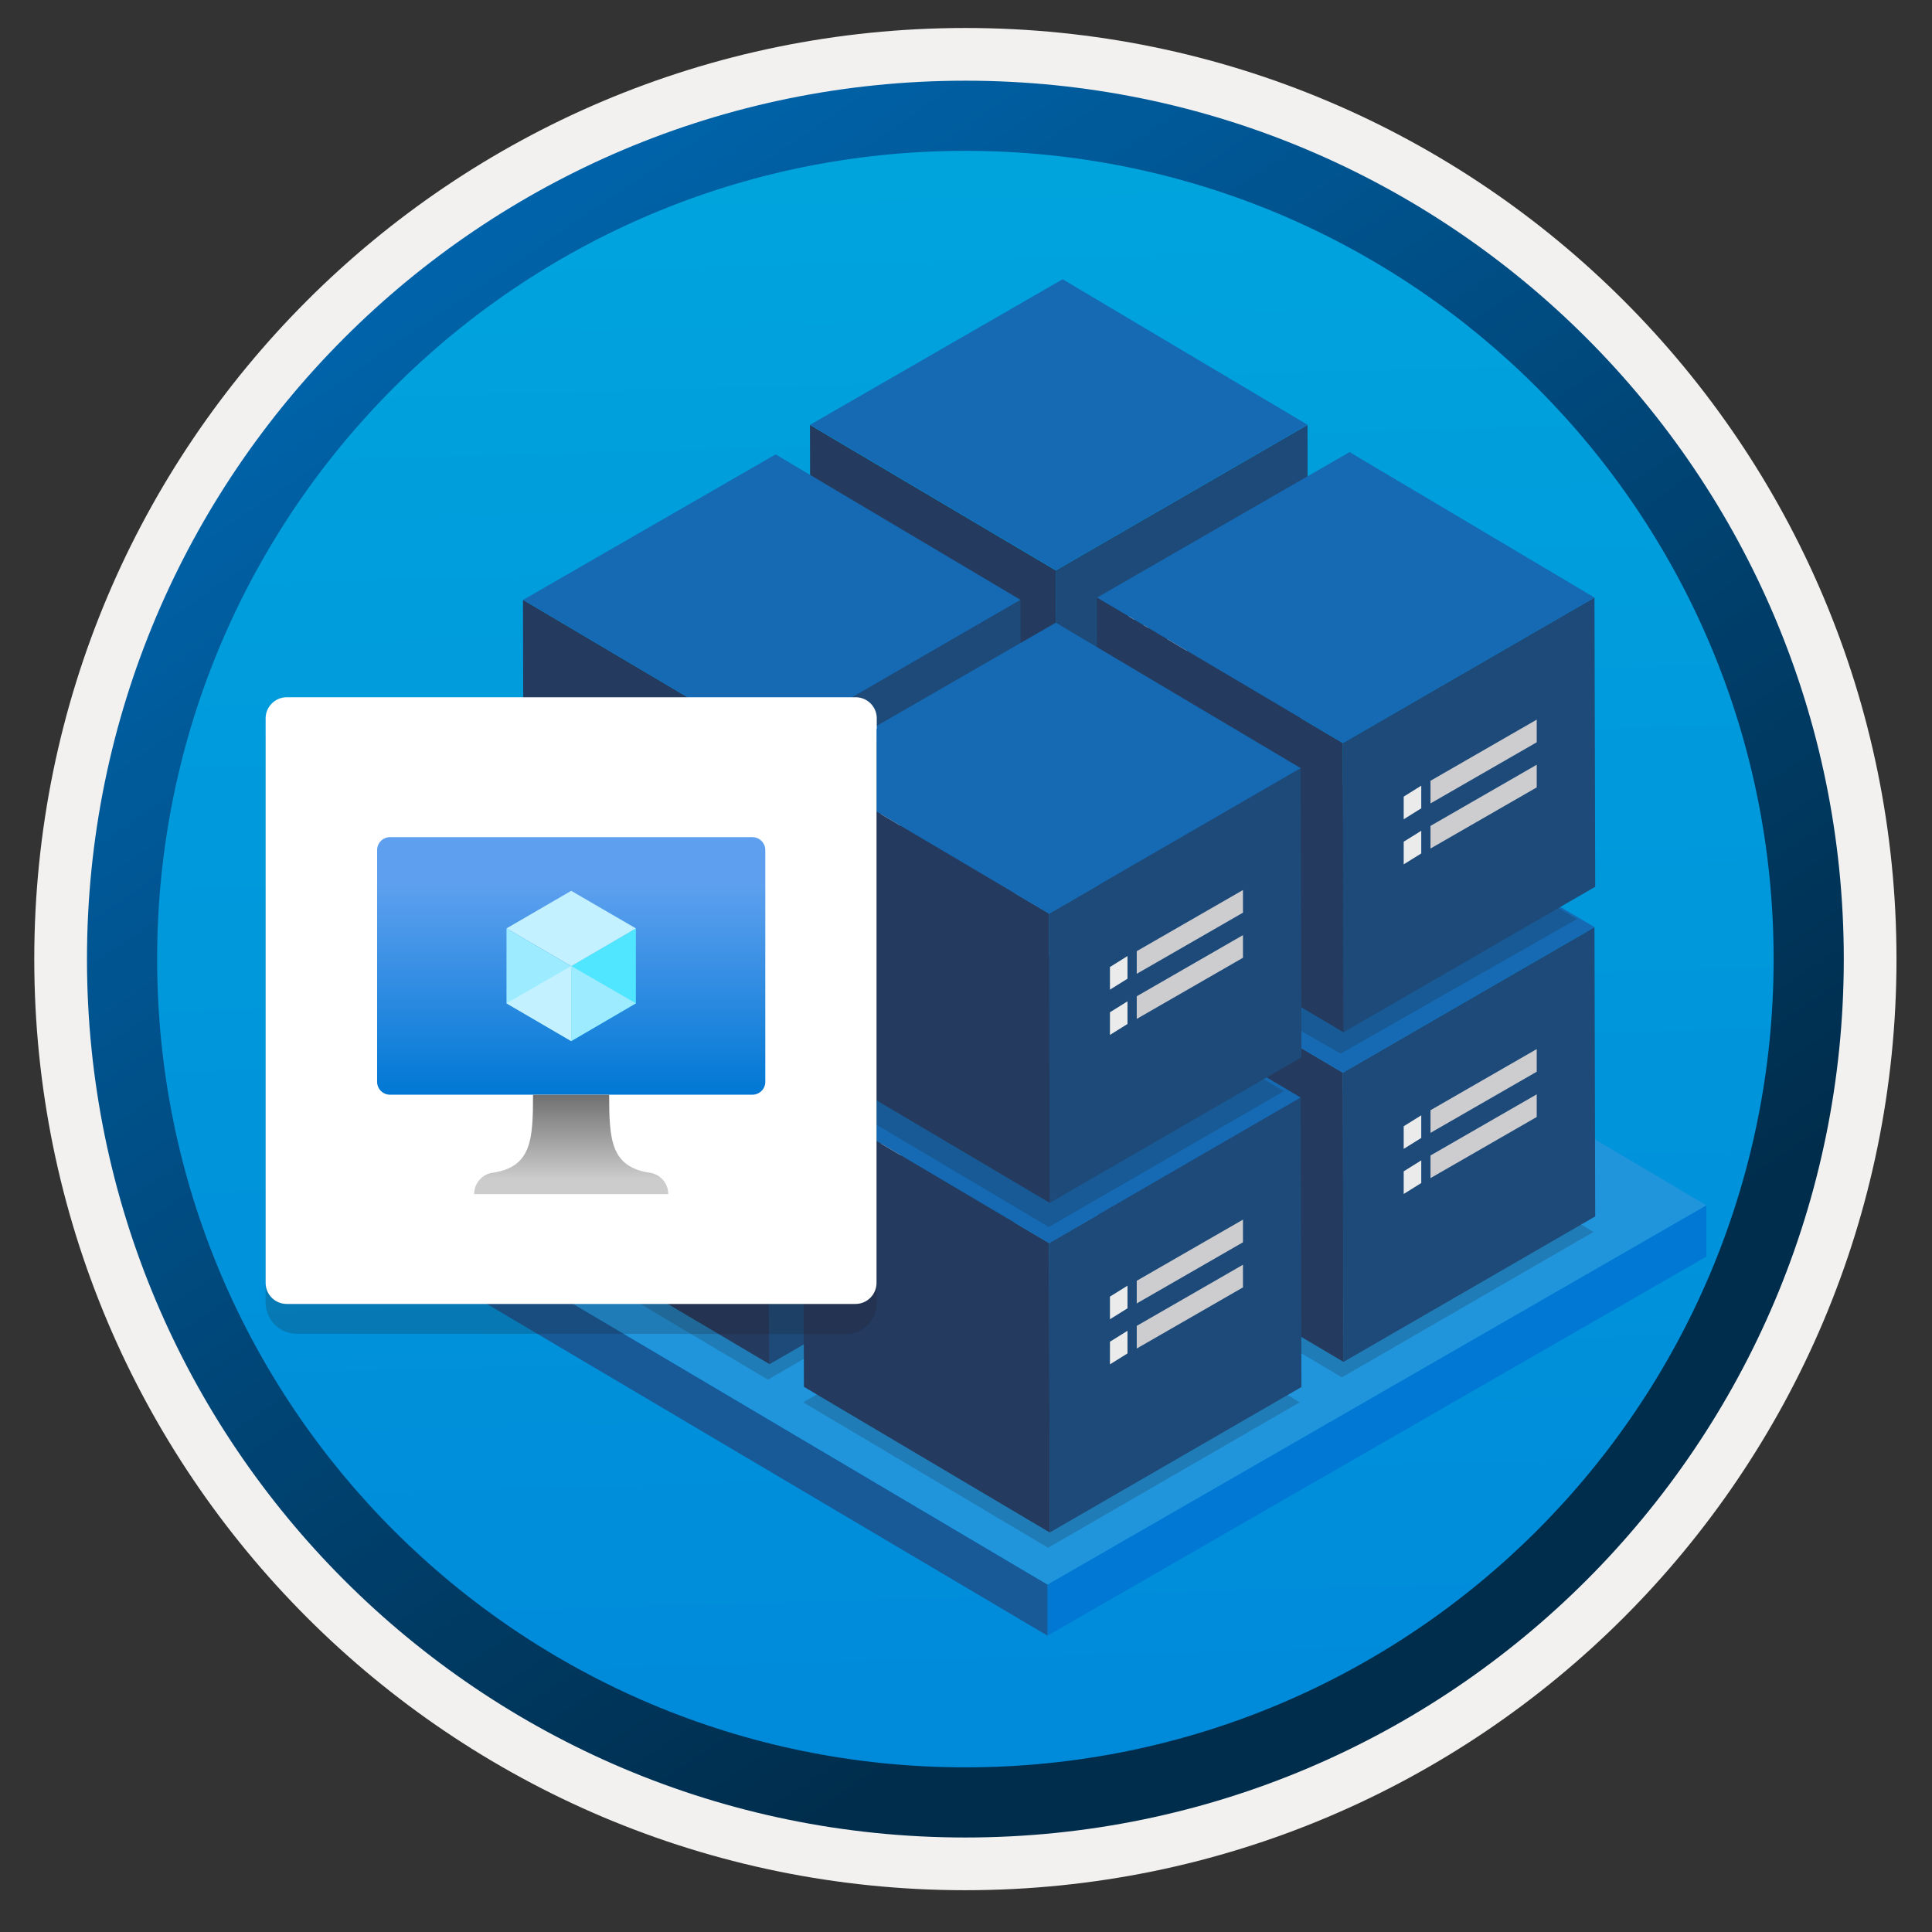 <svg width="103" height="103" viewBox="0 0 103 103" fill="none" xmlns="http://www.w3.org/2000/svg">
<rect x="0" y="0" width="103" height="103" fill="#333333" stroke="none"/>
<path d="M51.467 97.942C25.617 97.942 4.657 76.992 4.657 51.132C4.657 25.272 25.617 4.322 51.467 4.322C77.317 4.322 98.277 25.282 98.277 51.132C98.277 76.982 77.317 97.942 51.467 97.942Z" fill="url(#paint0_linear_451_50989)"/>
<path fill-rule="evenodd" clip-rule="evenodd" d="M97.367 51.132C97.367 76.482 76.817 97.032 51.467 97.032C26.117 97.032 5.567 76.482 5.567 51.132C5.567 25.782 26.117 5.232 51.467 5.232C76.817 5.232 97.367 25.782 97.367 51.132ZM51.467 1.492C78.887 1.492 101.107 23.712 101.107 51.132C101.107 78.552 78.877 100.772 51.467 100.772C24.047 100.772 1.827 78.542 1.827 51.132C1.827 23.712 24.047 1.492 51.467 1.492Z" fill="#F2F1F0"/>
<path fill-rule="evenodd" clip-rule="evenodd" d="M94.557 51.132C94.557 74.932 75.267 94.222 51.467 94.222C27.667 94.222 8.377 74.932 8.377 51.132C8.377 27.332 27.667 8.042 51.467 8.042C75.267 8.042 94.557 27.332 94.557 51.132ZM51.467 4.302C77.327 4.302 98.297 25.272 98.297 51.132C98.297 76.992 77.327 97.962 51.467 97.962C25.607 97.962 4.637 76.992 4.637 51.132C4.637 25.272 25.597 4.302 51.467 4.302Z" fill="url(#paint1_linear_451_50989)"/>
<path opacity="0.2" d="M43.181 40.388L56.237 48.143L69.656 40.388L56.599 32.632L43.181 40.388Z" fill="#1F1D21"/>
<path d="M56.287 30.411L56.328 45.831L69.746 38.075L69.706 22.655L56.287 30.411Z" fill="#1D4A79"/>
<path d="M56.287 30.411L43.181 22.655L43.221 38.075L56.328 45.831L56.287 30.411Z" fill="#243A5E"/>
<path d="M69.706 22.645L56.65 14.889L43.191 22.645L56.298 30.4L69.706 22.645Z" fill="#156AB3"/>
<path d="M60.965 32.413V33.62L66.628 30.361V29.154L60.965 32.413Z" fill="#CDCDD0"/>
<path d="M59.536 33.258V34.465L60.472 33.881V32.674L59.536 33.258Z" fill="#EBEBEB"/>
<path d="M60.965 34.815V36.022L66.628 32.763V31.556L60.965 34.815Z" fill="#CDCDD0"/>
<path d="M59.536 35.67V36.877L60.472 36.294V35.086L59.536 35.67Z" fill="#EBEBEB"/>
<path d="M55.845 84.476V87.202L90.97 66.994V64.258L55.845 84.476Z" fill="#0078D4"/>
<path d="M55.845 84.475L21.605 64.217V66.943L55.845 87.201V84.475Z" fill="#185A97"/>
<path d="M90.97 64.258L56.75 44.009L21.605 64.217L55.845 84.476L90.97 64.258Z" fill="#2195DC"/>
<path opacity="0.2" d="M27.882 65.798L40.938 73.553L54.356 65.798L41.3 58.042L27.882 65.798Z" fill="#1F1D21"/>
<path d="M40.988 57.307L41.028 72.727L54.447 64.972L54.407 49.552L40.988 57.307Z" fill="#1D4A79"/>
<path d="M40.988 57.307L27.881 49.552L27.922 64.972L41.028 72.727L40.988 57.307Z" fill="#243A5E"/>
<path d="M54.407 49.552L41.35 41.797L27.892 49.552L40.998 57.308L54.407 49.552Z" fill="#156AB3"/>
<path d="M45.666 59.309V60.516L51.329 57.257V56.05L45.666 59.309Z" fill="#CDCDD0"/>
<path d="M44.247 60.164V61.371L45.183 60.788V59.581L44.247 60.164Z" fill="#EBEBEB"/>
<path d="M45.666 61.723V62.931L51.329 59.671V58.464L45.666 61.723Z" fill="#CDCDD0"/>
<path d="M44.247 62.57V63.777L45.183 63.193V61.986L44.247 62.57Z" fill="#EBEBEB"/>
<path opacity="0.2" d="M58.48 65.677L71.537 73.432L84.955 65.677L71.899 57.921L58.48 65.677Z" fill="#1F1D21"/>
<path d="M71.587 57.186L71.627 72.606L85.045 64.851L85.005 49.431L71.587 57.186Z" fill="#1D4A79"/>
<path d="M71.587 57.186L58.48 49.431L58.52 64.851L71.627 72.606L71.587 57.186Z" fill="#243A5E"/>
<path d="M85.005 49.431L71.949 41.676L58.48 49.431L71.587 57.187L85.005 49.431Z" fill="#156AB3"/>
<path d="M76.264 59.188V60.395L81.927 57.136V55.929L76.264 59.188Z" fill="#CDCDD0"/>
<path d="M74.835 60.043V61.25L75.771 60.667V59.46L74.835 60.043Z" fill="#EBEBEB"/>
<path d="M76.264 61.601V62.808L81.927 59.549V58.342L76.264 61.601Z" fill="#CDCDD0"/>
<path d="M74.835 62.447V63.654L75.771 63.07V61.863L74.835 62.447Z" fill="#EBEBEB"/>
<path opacity="0.2" d="M42.819 74.761L55.876 82.516L69.294 74.761L56.238 67.005L42.819 74.761Z" fill="#1F1D21"/>
<path d="M55.926 66.27L55.966 81.7L69.384 73.945L69.344 58.525L55.926 66.27Z" fill="#1D4A79"/>
<path d="M55.926 66.27L42.819 58.515L42.859 73.935L55.966 81.7L55.926 66.27Z" fill="#243A5E"/>
<path d="M69.344 58.515L56.288 50.76L42.829 58.515L55.936 66.27L69.344 58.515Z" fill="#156AB3"/>
<path d="M60.603 68.281V69.489L66.266 66.23V65.022L60.603 68.281Z" fill="#CDCDD0"/>
<path d="M59.174 69.126V70.333L60.11 69.75V68.543L59.174 69.126Z" fill="#EBEBEB"/>
<path d="M60.603 70.686V71.893L66.266 68.634V67.427L60.603 70.686Z" fill="#CDCDD0"/>
<path d="M59.174 71.531V72.738L60.11 72.154V70.947L59.174 71.531Z" fill="#EBEBEB"/>
<path opacity="0.2" d="M28.807 49.089L40.988 56.352L53.209 49.26L41.038 42.018L28.807 49.089Z" fill="#1F1D21"/>
<path d="M40.988 39.735L41.028 55.165L54.447 47.41L54.407 31.99L40.988 39.735Z" fill="#1D4A79"/>
<path d="M40.988 39.735L27.881 31.98L27.922 47.4L41.028 55.165L40.988 39.735Z" fill="#243A5E"/>
<path d="M54.407 31.98L41.35 24.225L27.892 31.98L40.998 39.735L54.407 31.98Z" fill="#156AB3"/>
<path d="M45.666 41.747V42.954L51.329 39.695V38.488L45.666 41.747Z" fill="#CDCDD0"/>
<path d="M44.247 42.592V43.799L45.183 43.216V42.009L44.247 42.592Z" fill="#EBEBEB"/>
<path d="M45.666 44.152V45.359L51.329 42.1V40.893L45.666 44.152Z" fill="#CDCDD0"/>
<path d="M44.247 44.995V46.203L45.183 45.619V44.412L44.247 44.995Z" fill="#EBEBEB"/>
<path opacity="0.2" d="M61.156 50.305L71.476 56.169L84.07 48.997L72.995 42.419L61.156 50.305Z" fill="#1F1D21"/>
<path d="M71.587 39.612L71.627 55.032L85.045 47.277L85.005 31.857L71.587 39.612Z" fill="#1D4A79"/>
<path d="M71.587 39.612L58.48 31.857L58.52 47.277L71.627 55.032L71.587 39.612Z" fill="#243A5E"/>
<path d="M85.005 31.857L71.949 24.102L58.49 31.857L71.597 39.613L85.005 31.857Z" fill="#156AB3"/>
<path d="M76.264 41.625V42.832L81.927 39.573V38.366L76.264 41.625Z" fill="#CDCDD0"/>
<path d="M74.835 42.47V43.677L75.771 43.093V41.886L74.835 42.47Z" fill="#EBEBEB"/>
<path d="M76.264 44.03V45.237L81.927 41.978V40.77L76.264 44.03Z" fill="#CDCDD0"/>
<path d="M74.835 44.874V46.081L75.771 45.498V44.291L74.835 44.874Z" fill="#EBEBEB"/>
<path opacity="0.2" d="M43.714 58.172L55.916 65.415L68.449 58.172L56.247 50.93L43.714 58.172Z" fill="#1F1D21"/>
<path d="M55.926 48.706L55.966 64.127L69.384 56.371L69.344 40.951L55.926 48.706Z" fill="#1D4A79"/>
<path d="M55.926 48.706L42.819 40.951L42.859 56.371L55.966 64.127L55.926 48.706Z" fill="#243A5E"/>
<path d="M69.344 40.952L56.288 33.196L42.829 40.952L55.936 48.707L69.344 40.952Z" fill="#156AB3"/>
<path d="M60.603 50.709V51.916L66.266 48.657V47.45L60.603 50.709Z" fill="#CDCDD0"/>
<path d="M59.174 51.554V52.761L60.11 52.177V50.97L59.174 51.554Z" fill="#EBEBEB"/>
<path d="M60.603 53.113V54.32L66.266 51.061V49.854L60.603 53.113Z" fill="#CDCDD0"/>
<path d="M59.174 53.967V55.174L60.11 54.591V53.384L59.174 53.967Z" fill="#EBEBEB"/>
<path opacity="0.2" d="M45.085 71.117C45.998 71.117 46.742 70.373 46.742 69.461V39.325H14.161V69.449C14.161 70.362 14.904 71.106 15.817 71.106L45.085 71.117Z" fill="#1F1D21"/>
<path d="M46.742 38.806V38.299C46.742 37.668 46.234 37.172 45.615 37.172H15.288C14.668 37.172 14.161 37.679 14.161 38.299V38.863V39.37V68.39C14.161 69.021 14.668 69.517 15.288 69.517H45.603C46.234 69.517 46.73 69.01 46.73 68.39V38.863C46.753 38.84 46.742 38.829 46.742 38.806Z" fill="white"/>
<path d="M40.11 44.631H20.794C20.413 44.631 20.105 44.939 20.105 45.318V57.676C20.105 58.055 20.413 58.362 20.794 58.362H40.11C40.491 58.362 40.8 58.055 40.8 57.676V45.318C40.8 44.939 40.491 44.631 40.11 44.631Z" fill="url(#paint2_linear_451_50989)"/>
<path d="M33.901 49.496V53.489L30.452 55.503V51.498L33.901 49.496Z" fill="#50E6FF"/>
<path d="M33.902 49.495L30.453 51.508L27.003 49.495L30.453 47.492L33.902 49.495Z" fill="#C3F1FF"/>
<path d="M30.453 51.51V55.503L27.003 53.489V49.496L30.453 51.51Z" fill="#9CEBFF"/>
<path d="M27.003 53.488L30.453 51.497V55.502L27.003 53.488Z" fill="#C3F1FF"/>
<path d="M33.901 53.488L30.452 51.497V55.502L33.901 53.488Z" fill="#9CEBFF"/>
<path d="M34.603 62.516C32.556 62.196 32.476 60.731 32.476 58.363H28.417C28.417 60.731 28.348 62.196 26.302 62.516C26.019 62.547 25.758 62.682 25.569 62.893C25.38 63.104 25.277 63.378 25.278 63.661H35.626C35.628 63.378 35.524 63.104 35.335 62.893C35.146 62.682 34.886 62.547 34.603 62.516Z" fill="url(#paint3_linear_451_50989)"/>
<defs>
<linearGradient id="paint0_linear_451_50989" x1="49.693" y1="-13.657" x2="53.675" y2="132.113" gradientUnits="userSpaceOnUse">
<stop stop-color="#00ABDE"/>
<stop offset="1" stop-color="#007ED8"/>
</linearGradient>
<linearGradient id="paint1_linear_451_50989" x1="2.898" y1="-20.49" x2="98.425" y2="120.391" gradientUnits="userSpaceOnUse">
<stop stop-color="#007ED8"/>
<stop offset="0.707" stop-color="#002D4C"/>
</linearGradient>
<linearGradient id="paint2_linear_451_50989" x1="30.452" y1="58.362" x2="30.452" y2="44.631" gradientUnits="userSpaceOnUse">
<stop stop-color="#0078D4"/>
<stop offset="0.82" stop-color="#5EA0EF"/>
</linearGradient>
<linearGradient id="paint3_linear_451_50989" x1="30.452" y1="63.661" x2="30.452" y2="58.363" gradientUnits="userSpaceOnUse">
<stop offset="0.15" stop-color="#CCCCCC"/>
<stop offset="1" stop-color="#707070"/>
</linearGradient>
</defs>
</svg>
